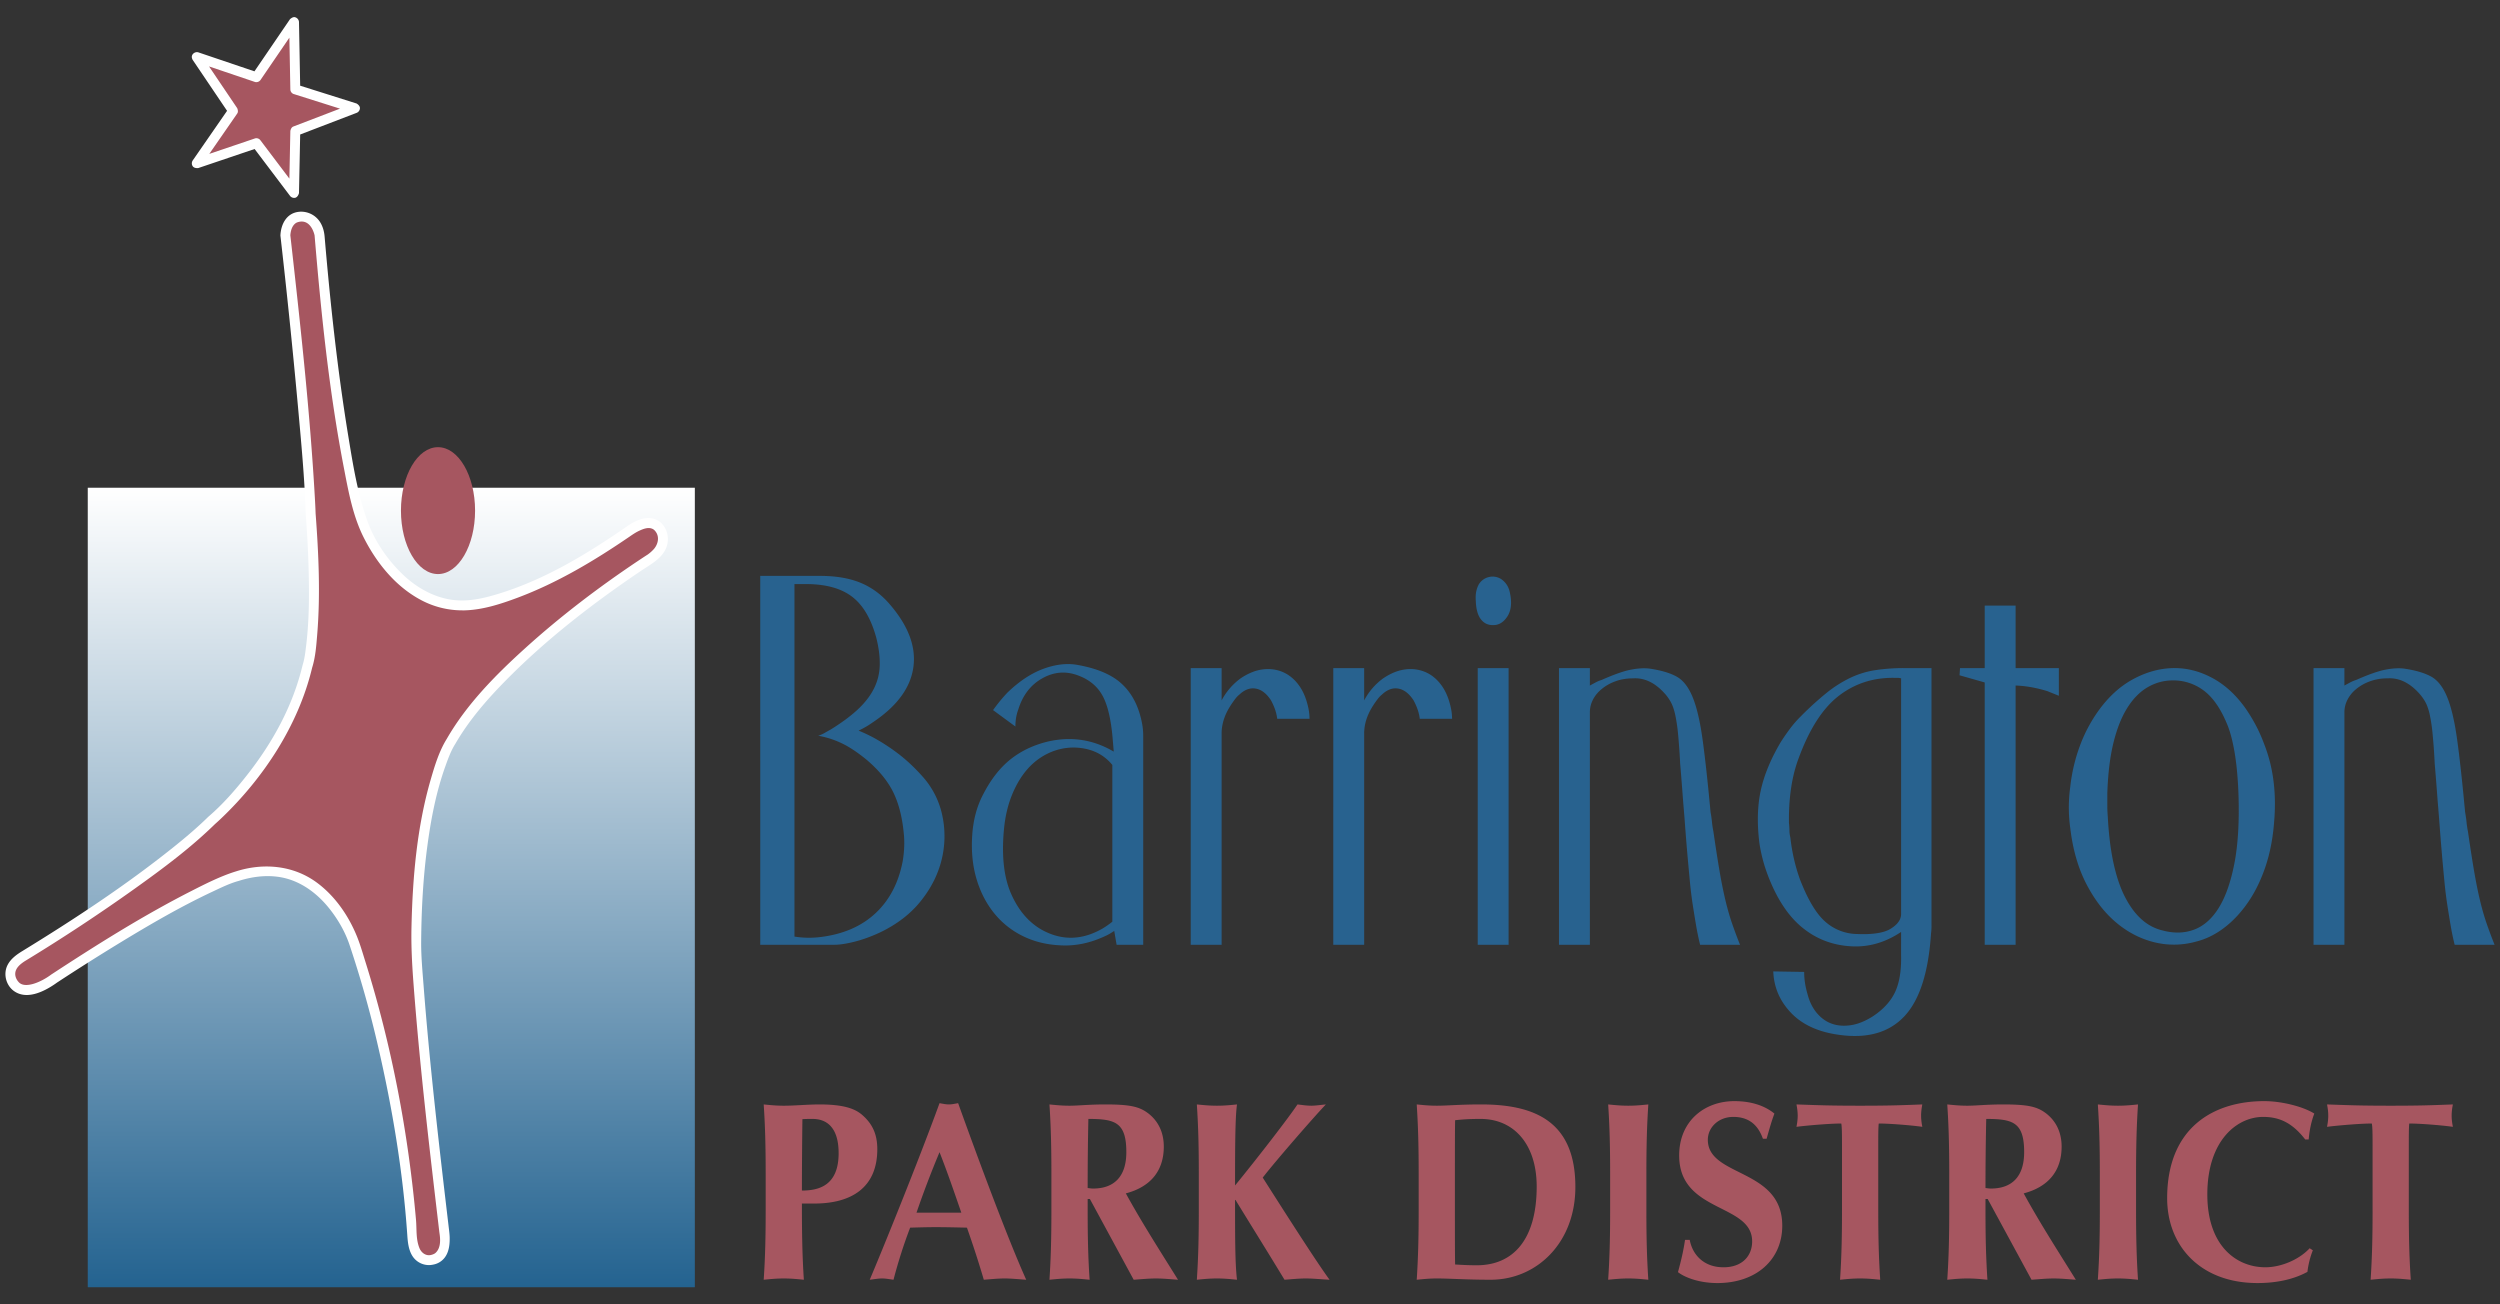 <svg viewBox="0 0 230 120" xmlns="http://www.w3.org/2000/svg"><rect x="0" y="0" width="230" height="120" fill="#333333" stroke="none"/><path d="M162.527 104.765h-.339c-.472-1.334-1.352-2.01-2.724-2.01-1.374 0-2.344.981-2.344 2.104 0 3.457 6.848 2.594 6.848 7.9 0 3.131-2.388 5.282-5.969 5.282-1.621 0-2.975-.493-3.626-1.005.293-1.078.495-1.917.651-2.969h.43c.247 1.355 1.283 2.523 3.108 2.523 1.758 0 2.636-1.076 2.636-2.383 0-3.53-6.714-2.593-6.714-7.9 0-3.226 2.39-5.003 5.068-5.003 1.624 0 2.839.447 3.694 1.146-.271.726-.425 1.286-.719 2.315zm49.871.068h-.316c-1.125-1.448-2.275-2.078-3.872-2.078-2.412 0-5.136 2.172-5.136 7.129 0 4.815 2.746 6.706 5.336 6.706 1.442 0 3.109-.7 4.079-1.752l.293.189a7.91 7.91 0 00-.498 1.984c-1.191.654-2.747 1.03-4.593 1.03-5.226 0-8.312-3.39-8.312-7.807 0-6.45 4.212-8.93 8.941-8.93 1.579 0 3.56.493 4.596 1.146-.293.77-.45 1.59-.518 2.383zm-64.265 3.25c0-2.619-.045-4.416-.181-6.475.497.048 1.106.117 1.848.117s1.351-.069 1.846-.117c-.134 2.059-.179 3.856-.179 6.475v3.181c0 2.616.045 4.416.179 6.472-.495-.045-1.104-.117-1.846-.117s-1.351.072-1.848.117c.136-2.056.181-3.856.181-6.472v-3.181zm34.532 2.222v.959c0 2.616.045 4.416.178 6.472-.493-.045-1.102-.117-1.845-.117-.745 0-1.351.072-1.849.117.137-2.056.182-3.856.182-6.472v-3.181c0-2.619-.045-4.416-.182-6.475.498.048 1.104.117 1.849.117.811 0 1.781-.117 3.311-.117 2.275 0 3.108.21 3.896.796.901.677 1.464 1.708 1.464 3.086 0 2.267-1.259 3.715-3.489 4.301 1.439 2.639 3.151 5.304 4.798 7.945-.677-.045-1.354-.117-2.028-.117-.676 0-1.374.072-2.05.117l-4.034-7.431h-.201zm-108.89.42c0 2.337.023 4.674.18 7.011-.495-.045-1.104-.117-1.846-.117-.745 0-1.351.072-1.848.117.136-2.056.181-3.856.181-6.472v-3.181c0-2.619-.045-4.416-.181-6.475.497.048 1.103.117 1.848.117 1.035 0 2.207-.117 3.287-.117 2.12 0 3.223.353 3.919.959.947.818 1.397 1.778 1.397 3.157 0 3.574-2.431 5.001-5.788 5.001h-1.149zm26.29-.42v.959c0 2.616.043 4.416.179 6.472-.494-.045-1.103-.117-1.848-.117-.743 0-1.351.072-1.846.117.134-2.056.179-3.856.179-6.472v-3.181c0-2.619-.045-4.416-.179-6.475.495.048 1.103.117 1.846.117.813 0 1.779-.117 3.313-.117 2.275 0 3.109.21 3.896.796.901.677 1.464 1.708 1.464 3.086 0 2.267-1.261 3.715-3.492 4.301 1.442 2.639 3.154 5.304 4.799 7.945-.675-.045-1.351-.117-2.028-.117-.675 0-1.374.072-2.049.117l-4.031-7.431h-.203zm93.119-2.222c0-2.619-.045-4.416-.183-6.475.499.048 1.104.117 1.85.117.743 0 1.351-.069 1.845-.117-.133 2.059-.179 3.856-.179 6.475v3.181c0 2.616.046 4.416.179 6.472-.494-.045-1.102-.117-1.845-.117-.746 0-1.351.072-1.85.117.138-2.056.183-3.856.183-6.472v-3.181zm-79.559 2.313c0 3.367 0 5.868.179 7.34-.495-.045-1.103-.117-1.846-.117-.744 0-1.353.072-1.848.117.136-2.056.18-3.856.18-6.472v-3.181c0-2.619-.044-4.416-.18-6.475.495.048 1.104.117 1.848.117.743 0 1.351-.069 1.846-.117-.179 1.24-.179 4.443-.179 7.457 2.026-2.477 4.954-6.264 5.743-7.457.429.048.833.117 1.262.117.405 0 .833-.069 1.35-.117-1.012 1.052-4.638 5.213-5.809 6.732 1.936 3.04 4.93 7.739 6.148 9.396-.879-.045-1.532-.117-2.184-.117-.654 0-1.308.072-1.96.117-1.486-2.454-3.02-4.908-4.508-7.34h-.042zm-19.214 7.34c-.723-.045-1.353-.117-1.982-.117-.631 0-1.285.072-1.918.117a96.643 96.643 0 00-1.552-4.792c-.97-.022-1.913-.046-2.884-.046-.788 0-1.556.024-2.342.046a46.066 46.066 0 00-1.53 4.792c-.362-.045-.701-.117-1.062-.117-.358 0-.697.072-1.126.117 1.104-2.594 4.484-10.915 6.422-16.244.293.048.562.116.856.116.293 0 .562-.068.855-.116 1.915 5.329 4.552 12.433 6.263 16.244zm75.052-12.317c0-.888 0-1.729-.064-2.056-.88 0-2.774.139-4.124.304.068-.352.113-.68.113-1.03 0-.349-.045-.676-.113-1.029 2.049.072 3.062.117 5.857.117 2.793 0 3.806-.045 5.72-.117-.066.353-.111.68-.111 1.029 0 .35.045.678.111 1.03-1.214-.165-3.108-.304-4.007-.304-.046.327-.046 1.168-.046 2.056v5.845c0 2.616.046 4.416.18 6.472-.496-.045-1.104-.117-1.847-.117-.745 0-1.353.072-1.848.117.136-2.056.179-3.856.179-6.472v-5.845zm-38.945 2.664c0-2.619-.046-4.416-.179-6.475.496.048 1.104.117 1.845.117.994 0 2.097-.117 4.079-.117 5.136 0 8.671 1.707 8.671 7.597 0 5.141-3.558 8.531-7.792 8.531-2.253 0-3.785-.117-4.958-.117-.741 0-1.349.072-1.845.117.133-2.056.179-3.856.179-6.472v-3.181zm87.759-2.664c0-.888 0-1.729-.069-2.056-.878 0-2.77.139-4.121.304.069-.352.112-.68.112-1.03 0-.349-.043-.676-.112-1.029 2.051.072 3.063.117 5.857.117 2.793 0 3.807-.045 5.721-.117-.069.353-.113.68-.113 1.029 0 .35.044.678.113 1.03-1.217-.165-3.108-.304-4.011-.304-.044.327-.044 1.168-.044 2.056v5.845c0 2.616.044 4.416.181 6.472-.497-.045-1.103-.117-1.847-.117-.743 0-1.352.072-1.847.117.134-2.056.18-3.856.18-6.472v-5.845zm-84.426 6.357c0 1.262 0 4.114.023 4.558.452.022 1.059.072 1.983.072 3.379 0 5.519-2.387 5.519-7.247 0-3.834-2.05-6.217-5.159-6.217-1.079 0-1.644.045-2.343.117-.023.443-.023 3.295-.023 4.557v4.16zm-45.41-.211c-.654-1.892-1.285-3.74-2.004-5.563a90.13 90.13 0 00-2.119 5.563h4.123zm-13.676-8.623c-.358 0-.696 0-.943.023a603.689 603.689 0 00-.047 6.566c1.511 0 3.379-.421 3.379-3.435 0-2.384-1.104-3.154-2.389-3.154zm25.366 0c-.047 2.127-.066 4.23-.066 6.356.179.022.335.049.495.049 1.982 0 3.063-1.146 3.063-3.345 0-2.756-1.035-3.06-3.492-3.06zm82.602 0c-.046 2.127-.068 4.23-.068 6.356.178.022.338.049.494.049 1.983 0 3.063-1.146 3.063-3.345 0-2.756-1.035-3.06-3.489-3.06z" fill="#a65660"/><path d="M165.633 65.944a28.66 28.66 0 012.404-2.192 11.285 11.285 0 012.186-1.39 8.315 8.315 0 012.295-.707 17.415 17.415 0 012.689-.189h2.491v23.803c0 .189-.014.393-.043.613-.234 3.582-1.05 6.119-2.448 7.612-1.399 1.493-3.381 2.066-5.946 1.72-1.923-.251-3.409-.919-4.458-2.003-1.05-1.084-1.603-2.364-1.662-3.841l2.842.047c0 .66.102 1.335.306 2.027.175.691.459 1.272.852 1.744.394.471.853.801 1.377.989.525.189 1.108.236 1.749.142s1.311-.362 2.011-.801c.961-.629 1.646-1.367 2.054-2.216.408-.848.598-1.979.569-3.393V85.74c-1.458.974-2.988 1.414-4.59 1.32-1.72-.094-3.228-.675-4.525-1.744-1.297-1.068-2.353-2.687-3.169-4.855a14.39 14.39 0 01-.743-2.828c-.233-1.822-.197-3.448.109-4.878.306-1.43.925-2.93 1.858-4.502.262-.408.539-.809.83-1.201.292-.393.612-.762.962-1.108zm-60.457 20.975h-2.448l-.219-1.273c-.145.094-.284.181-.415.259a3.3 3.3 0 01-.415.212c-1.399.66-2.798.943-4.197.849-1.253-.063-2.397-.354-3.431-.872a7.767 7.767 0 01-2.623-2.121c-.714-.896-1.246-1.941-1.596-3.135-.35-1.194-.481-2.498-.393-3.912.087-1.477.437-2.781 1.049-3.912.699-1.351 1.537-2.412 2.513-3.182.977-.769 2.135-1.311 3.476-1.626 2.127-.471 4.124-.157 5.989.943l-.088-1.037c-.145-1.854-.459-3.221-.94-4.101-.48-.879-1.246-1.508-2.295-1.885-1.107-.408-2.193-.314-3.256.283-1.064.597-1.8 1.555-2.208 2.875-.175.471-.262.99-.262 1.555l-2.055-1.508a14.84 14.84 0 011.312-1.602c1.107-1.069 2.229-1.807 3.366-2.216 1.136-.408 2.185-.518 3.147-.33 1.749.315 3.075.88 3.978 1.697.904.817 1.516 1.933 1.836 3.347.058.251.102.495.131.73.029.236.044.479.044.731v19.231zm-28.414 0h-6.82V52.982h5.508c1.486 0 2.747.22 3.781.66 1.035.44 1.931 1.115 2.689 2.027 1.69 1.979 2.39 3.912 2.098 5.797-.291 1.886-1.559 3.567-3.803 5.044-.35.251-.758.487-1.224.707a14.801 14.801 0 011.399.659 17.99 17.99 0 012.426 1.603c.714.566 1.392 1.21 2.033 1.932a7.714 7.714 0 011.836 3.583 9.063 9.063 0 01-.044 4.053c-.321 1.351-.954 2.624-1.902 3.818-.947 1.194-2.207 2.168-3.781 2.922-.816.378-1.595.66-2.339.849-.743.188-1.362.283-1.857.283zm62.03 0h-2.841V61.466h2.841v25.453zm-26.403 0h-2.842V61.466h2.842v2.97a5.92 5.92 0 011.748-2.027c.7-.472 1.385-.746 2.055-.825.67-.079 1.29.008 1.858.259.568.252 1.056.66 1.464 1.226.408.565.7 1.288.875 2.168.029.157.051.306.065.448.015.141.022.29.022.447h-2.973c-.058-.534-.247-1.099-.568-1.696-.408-.629-.874-.99-1.399-1.084-.524-.095-1.034.094-1.53.565a2.017 2.017 0 00-.306.307 6.356 6.356 0 00-.262.353c-.379.534-.648 1.037-.809 1.508-.16.472-.24.927-.24 1.367v19.467zm13.114 0h-2.841V61.466h2.841v2.97a5.912 5.912 0 011.749-2.027c.699-.472 1.384-.746 2.054-.825a3.502 3.502 0 011.858.259c.569.252 1.057.66 1.465 1.226.408.565.699 1.288.874 2.168a4.53 4.53 0 01.087.895h-2.972c-.058-.534-.248-1.099-.568-1.696-.408-.629-.875-.99-1.399-1.084-.525-.095-1.035.094-1.53.565a1.93 1.93 0 00-.306.307 6.358 6.358 0 00-.263.353c-.379.534-.648 1.037-.808 1.508a4.222 4.222 0 00-.241 1.367v19.467zm59.933-25.453h3.978v2.545l-1.049-.424c-1.02-.314-1.997-.487-2.929-.518v23.85h-2.842V62.786l-2.317-.66.044-.66h2.273v-5.75h2.842v5.75zm-39.168 25.453h-2.842V61.466h2.842v1.603l.524-.283c.175-.094.364-.173.568-.236 1.137-.503 2.033-.817 2.689-.942.656-.126 1.231-.158 1.727-.095 1.049.157 1.872.401 2.469.731.598.33 1.086.95 1.465 1.862.379.911.685 2.199.918 3.865.233 1.665.481 3.912.743 6.74.058.314.102.621.131.919.029.299.073.589.131.872.204 1.414.394 2.632.569 3.653a42.07 42.07 0 00.546 2.71c.19.786.394 1.493.612 2.121.219.629.459 1.273.721 1.933h-3.672a26.49 26.49 0 01-.371-1.791c-.102-.597-.204-1.226-.306-1.886-.102-.66-.19-1.375-.263-2.144-.072-.77-.153-1.642-.24-2.616a260.013 260.013 0 01-.197-2.451 132.54 132.54 0 00-.131-1.674c-.044-.518-.087-1.076-.131-1.673a229.9 229.9 0 00-.197-2.451 57.083 57.083 0 00-.196-2.757 15.494 15.494 0 00-.263-1.744c-.102-.456-.233-.833-.393-1.131a4.202 4.202 0 00-.634-.872c-.874-.943-1.821-1.383-2.841-1.32-.612 0-1.166.094-1.662.283a4.263 4.263 0 00-1.267.73c-.35.299-.612.629-.787.99a2.516 2.516 0 00-.262 1.108v21.399zm69.418 0h-2.841V61.466h2.841v1.603l.525-.283c.175-.094.364-.173.568-.236 1.137-.503 2.033-.817 2.689-.942.655-.126 1.231-.158 1.726-.095 1.049.157 1.873.401 2.47.731.598.33 1.086.95 1.465 1.862.378.911.684 2.199.918 3.865.233 1.665.48 3.912.743 6.74.058.314.102.621.131.919.029.299.073.589.131.872.204 1.414.393 2.632.568 3.653.175 1.021.357 1.925.547 2.71.189.786.393 1.493.612 2.121.218.629.459 1.273.721 1.933h-3.672a25.898 25.898 0 01-.372-1.791c-.102-.597-.204-1.226-.306-1.886a36.98 36.98 0 01-.262-2.144 229.9 229.9 0 01-.437-5.067c-.044-.597-.087-1.155-.131-1.674a130.87 130.87 0 01-.131-1.673c-.044-.597-.11-1.414-.197-2.451a55.634 55.634 0 00-.197-2.757 15.523 15.523 0 00-.262-1.744c-.102-.456-.233-.833-.393-1.131a4.239 4.239 0 00-.634-.872c-.875-.943-1.822-1.383-2.842-1.32a4.63 4.63 0 00-1.661.283 4.282 4.282 0 00-1.268.73 3.062 3.062 0 00-.786.99 2.517 2.517 0 00-.263 1.108v21.399zm-25.223-10.747a13.743 13.743 0 010-3.771 15.7 15.7 0 01.874-3.747 13.647 13.647 0 011.661-3.181c.933-1.32 2.004-2.31 3.213-2.97 1.21-.66 2.434-1.005 3.672-1.037 1.239-.031 2.448.267 3.629.896 1.18.628 2.222 1.587 3.125 2.875.321.471.62.966.896 1.485.277.518.532 1.092.765 1.72.846 2.137 1.152 4.541.918 7.212-.116 1.508-.386 2.883-.808 4.124-.423 1.241-.962 2.333-1.618 3.276-.655.942-1.391 1.72-2.207 2.333-.816.613-1.676 1.029-2.579 1.249a7.517 7.517 0 01-3.825.047c-1.268-.314-2.434-.919-3.498-1.815-1.063-.895-1.974-2.074-2.732-3.535-.757-1.461-1.253-3.181-1.486-5.161zM74.357 53.736H73.09v32.429a8.424 8.424 0 002.36.047c2.098-.252 3.796-.982 5.093-2.192 1.297-1.21 2.135-2.82 2.513-4.831.146-.912.175-1.76.088-2.546-.146-1.508-.474-2.773-.984-3.794s-1.318-2.003-2.426-2.946c-.845-.691-1.617-1.202-2.317-1.532a8.318 8.318 0 00-2.142-.683 2.83 2.83 0 00.59-.259c.19-.11.372-.212.547-.307 1.02-.628 1.858-1.249 2.513-1.862.656-.612 1.152-1.256 1.487-1.932.335-.676.51-1.398.524-2.168.015-.77-.094-1.611-.328-2.522-.466-1.697-1.187-2.93-2.163-3.7-.977-.77-2.339-1.17-4.088-1.202zm27.978 16.639c-.846-1.037-2.026-1.572-3.541-1.603-.787 0-1.545.165-2.274.495a5.885 5.885 0 00-1.945 1.437c-.568.629-1.049 1.415-1.442 2.357-.394.943-.649 2.011-.765 3.205-.234 2.451-.015 4.439.655 5.963.671 1.524 1.618 2.631 2.842 3.323 1.836 1.005 3.701.958 5.595-.142.263-.157.554-.361.875-.612V70.375zm72.566-7.966a1.322 1.322 0 00-.35-.047h-.262c-1.982-.032-3.716.542-5.202 1.72-1.487 1.178-2.725 3.166-3.716 5.963-.554 1.602-.816 3.488-.787 5.656.029.251.044.487.044.707 0 .188.029.408.087.66.146 1.319.437 2.592.874 3.817.729 1.886 1.509 3.19 2.339 3.913a4.504 4.504 0 002.907 1.131c1.457.063 2.499-.102 3.126-.495.626-.393.94-.841.94-1.343V62.409zm18.972 10.605v1.084c0 .346.014.691.043 1.037.088 1.666.27 3.119.547 4.36s.641 2.286 1.093 3.134c.451.849.961 1.517 1.53 2.004a4.357 4.357 0 001.858.966c1.049.283 2.018.259 2.907-.071.888-.33 1.646-.997 2.273-2.003.626-1.006 1.107-2.372 1.442-4.101.335-1.728.459-3.865.372-6.41-.058-1.508-.182-2.804-.372-3.889-.189-1.084-.43-1.956-.721-2.615-.583-1.383-1.29-2.381-2.12-2.994a4.637 4.637 0 00-2.82-.919c-.816 0-1.581.205-2.295.613-.714.409-1.34 1.037-1.879 1.885-.54.849-.969 1.925-1.29 3.229-.321 1.304-.51 2.868-.568 4.69zm-56.567-15.507c-.437 0-.794-.181-1.071-.542-.277-.362-.43-.904-.459-1.626-.029-.377-.014-.692.044-.943a2.39 2.39 0 01.218-.613 1.46 1.46 0 01.897-.683c.393-.11.779-.055 1.158.165.408.283.67.66.787 1.131.233.974.167 1.744-.197 2.31-.364.565-.823.832-1.377.801z" fill="#28628f"/><path fill="url(#gradient)" d="M8.074 44.872h55.851v73.554H8.074z"/><path d="M26.254 21.657s.051-1.618 1.315-1.719c0 0 1.467-.228 1.821 1.618 0 0 1.77 21.648 4.274 27.263 0 0 2.959 6.904 8.852 6.879 0 0 4.931.354 15.401-6.879 0 0 1.872-1.366 2.732-.228 0 0 1.188 1.391-.81 2.808 0 0-13.686 8.707-18.34 16.8 0 0-3.136 4.856-3.207 18.606 0 0-.051 4.248 2.58 26.504 0 0 .379 2.276-1.063 2.579 0 0-1.744.531-1.871-2.074 0 0-.759-13.505-5.412-27.212 0 0-2.908-8.522-10.698-5.993 0 0-4.122 1.087-16.869 9.433 0 0-2.326 1.77-3.54.657 0 0-1.416-1.365.657-2.68 0 0 12.038-7.284 17.4-12.544 0 0 6.829-5.817 8.801-14.163 0 0 1.113-3.338.304-14.061 0 0-.177-6.525-2.327-25.594zm14.041 31.157c1.885 0 3.412-2.613 3.412-5.836 0-3.225-1.527-5.838-3.412-5.838-1.883 0-3.408 2.613-3.408 5.838 0 3.223 1.525 5.836 3.408 5.836zM18.099 5.247l5.49 1.858 3.462-5.077.116 6.191 5.492 1.734-5.492 2.105-.116 5.696-3.462-4.582-5.49 1.857 3.343-4.83-3.343-4.952z" fill="#a65660"/><path d="M27.516 19.486l.007-.001c.105-.013.11-.01.152-.011a2.073 2.073 0 011.746.918c.266.403.401.873.443 1.37.523 6.131 1.179 12.254 2.171 18.312.437 2.669.865 5.374 1.781 7.9.664 1.831 1.819 3.493 3.168 4.808 1.436 1.4 3.325 2.421 5.368 2.46 1.214.022 2.375-.267 3.513-.615 4.258-1.303 8.131-3.655 11.79-6.18.883-.636 2.065-1.138 3.002-.476.132.093.25.208.348.336.146.193.185.275.239.388a2.14 2.14 0 01-.061 1.933c-.479.873-1.424 1.357-2.283 1.937-4.394 2.97-8.639 6.255-12.338 10.006-1.761 1.785-3.426 3.702-4.673 5.864-.4.629-.665 1.36-.922 2.081-.823 2.304-1.296 4.72-1.627 7.146-.407 2.976-.571 5.983-.592 8.985-.009 1.331.117 2.677.221 4.02.582 7.549 1.47 15.091 2.354 22.579 0 0 .041.321.047.564.024.885-.124 1.871-.995 2.35a1.722 1.722 0 01-.45.169s-.179.041-.307.052a1.8 1.8 0 01-1.605-.725c-.431-.593-.499-1.383-.544-2.052-.399-5.819-1.362-11.617-2.681-17.315a99.464 99.464 0 00-2.639-9.381c-.41-1.215-1.082-2.366-1.882-3.362-.995-1.237-2.305-2.27-3.864-2.708-1.447-.406-3.017-.253-4.445.207-.827.225-1.624.62-2.426.996-2.936 1.379-5.74 3.016-8.505 4.698a210.912 210.912 0 00-5.806 3.675l-.077.056c-1.192.84-2.76 1.534-3.897.678-.708-.533-.977-1.591-.524-2.418.296-.542.817-.917 1.327-1.229 4.805-2.944 9.509-6.041 13.88-9.537 1.121-.896 2.216-1.824 3.238-2.825 1.314-1.126 2.451-2.427 3.52-3.782 2.377-3.01 4.254-6.398 5.151-10.168.185-.572.254-1.199.329-1.816.281-2.323.287-4.678.225-7.021-.044-1.694-.14-3.385-.267-5.077-.099-3.317-.429-6.719-.735-10.114a697.73 697.73 0 00-1.593-15.487c.039-.995.53-2.052 1.677-2.185l.019-.002c.05-.004-.003.002.029-.002l-.007.001zm1.18 42.031c-1.272 5.242-4.455 10.057-8.312 13.743-.198.189-.399.376-.606.556l.006-.005c-2.253 2.206-4.794 4.094-7.361 5.928A165.241 165.241 0 012.391 88.36l-.074.045c-.459.293-.93.675-.915 1.225.008.276.142.537.326.734.589.632 2.079-.026 2.97-.695 4.17-2.729 8.404-5.401 12.889-7.687 1.287-.656 2.594-1.318 3.946-1.759.064-.021.165-.051.165-.051 2.48-.799 5.259-.596 7.463 1.036 1.651 1.224 2.87 2.987 3.645 4.859.321.774.555 1.595.808 2.404 2.415 7.702 3.945 15.712 4.657 23.743.078.88-.02 1.795.322 2.621.167.403.578.749 1.088.616 0 0 .248-.058.385-.181.54-.488.441-1.357.355-1.899-.898-7.61-1.802-15.225-2.383-22.94-.128-1.696-.22-3.383-.181-5.131.102-4.593.503-9.219 1.777-13.611.374-1.29.778-2.607 1.478-3.729l-.002.003c1.831-3.173 4.455-5.838 7.21-8.33 3.259-2.948 6.767-5.617 10.436-8.068.275-.183.55-.365.828-.543a3.51 3.51 0 00.587-.526c.364-.43.533-1.1.129-1.612 0 0-.105-.143-.238-.212-.404-.21-.882-.012-1.246.155-.311.143-.592.334-.886.536-3.252 2.225-6.644 4.254-10.33 5.634-1.55.58-3.157 1.098-4.806 1.156-.1.003-.201.005-.301 0h.008a8.054 8.054 0 01-3.779-.956c-2.355-1.253-4.098-3.436-5.269-5.762-.994-1.976-1.397-4.224-1.813-6.377-1.357-7.028-2.091-14.148-2.698-21.402 0 0-.268-1.379-1.306-1.268 0 0-.279.029-.443.151-.339.254-.449.704-.482 1.1v.006c.906 8.052 1.802 16.134 2.253 24.086.028.495.055.99.071 1.487v.009c.279 3.711.45 7.438.151 11.113-.085 1.047-.159 2.115-.475 3.109 0 0-.008.041-.015.068zM27.079 1.573a.486.486 0 01.428.446l.109 5.865 5.18 1.635s.311.158.318.42a.477.477 0 01-.292.439l-5.206 1.996-.109 5.389s-.083.38-.365.437a.481.481 0 01-.454-.172l-3.264-4.32-5.179 1.752s-.349.055-.509-.157a.479.479 0 01-.011-.533l3.165-4.574-3.168-4.694s-.088-.158-.076-.294c.023-.273.319-.47.599-.392l5.163 1.747 3.267-4.792s.199-.198.404-.198zm-3.114 5.788a.48.48 0 01-.426.196c-.044-.005-.054-.009-.096-.021l-4.212-1.425 2.588 3.834s.118.245.044.426c-.016.041-.024.05-.047.087l-2.56 3.699 4.187-1.417s.046-.025.153-.024c.103.002.205.04.285.106.035.03.041.04.071.075l2.671 3.535.089-4.383s.043-.265.205-.371c.036-.024.047-.027.087-.045l4.275-1.638-4.249-1.342s-.052-.006-.137-.07a.465.465 0 01-.168-.253c-.011-.045-.01-.057-.013-.102l-.089-4.764-2.658 3.897z" fill="#FFF"/><defs><linearGradient id="gradient" x1="0" y1="0" x2="1" y2="0" gradientUnits="userSpaceOnUse" gradientTransform="matrix(0 73.555 -73.555 0 36 44.872)"><stop offset="0" stop-color="#FFF"/><stop offset="1" stop-color="#246390"/></linearGradient></defs></svg>